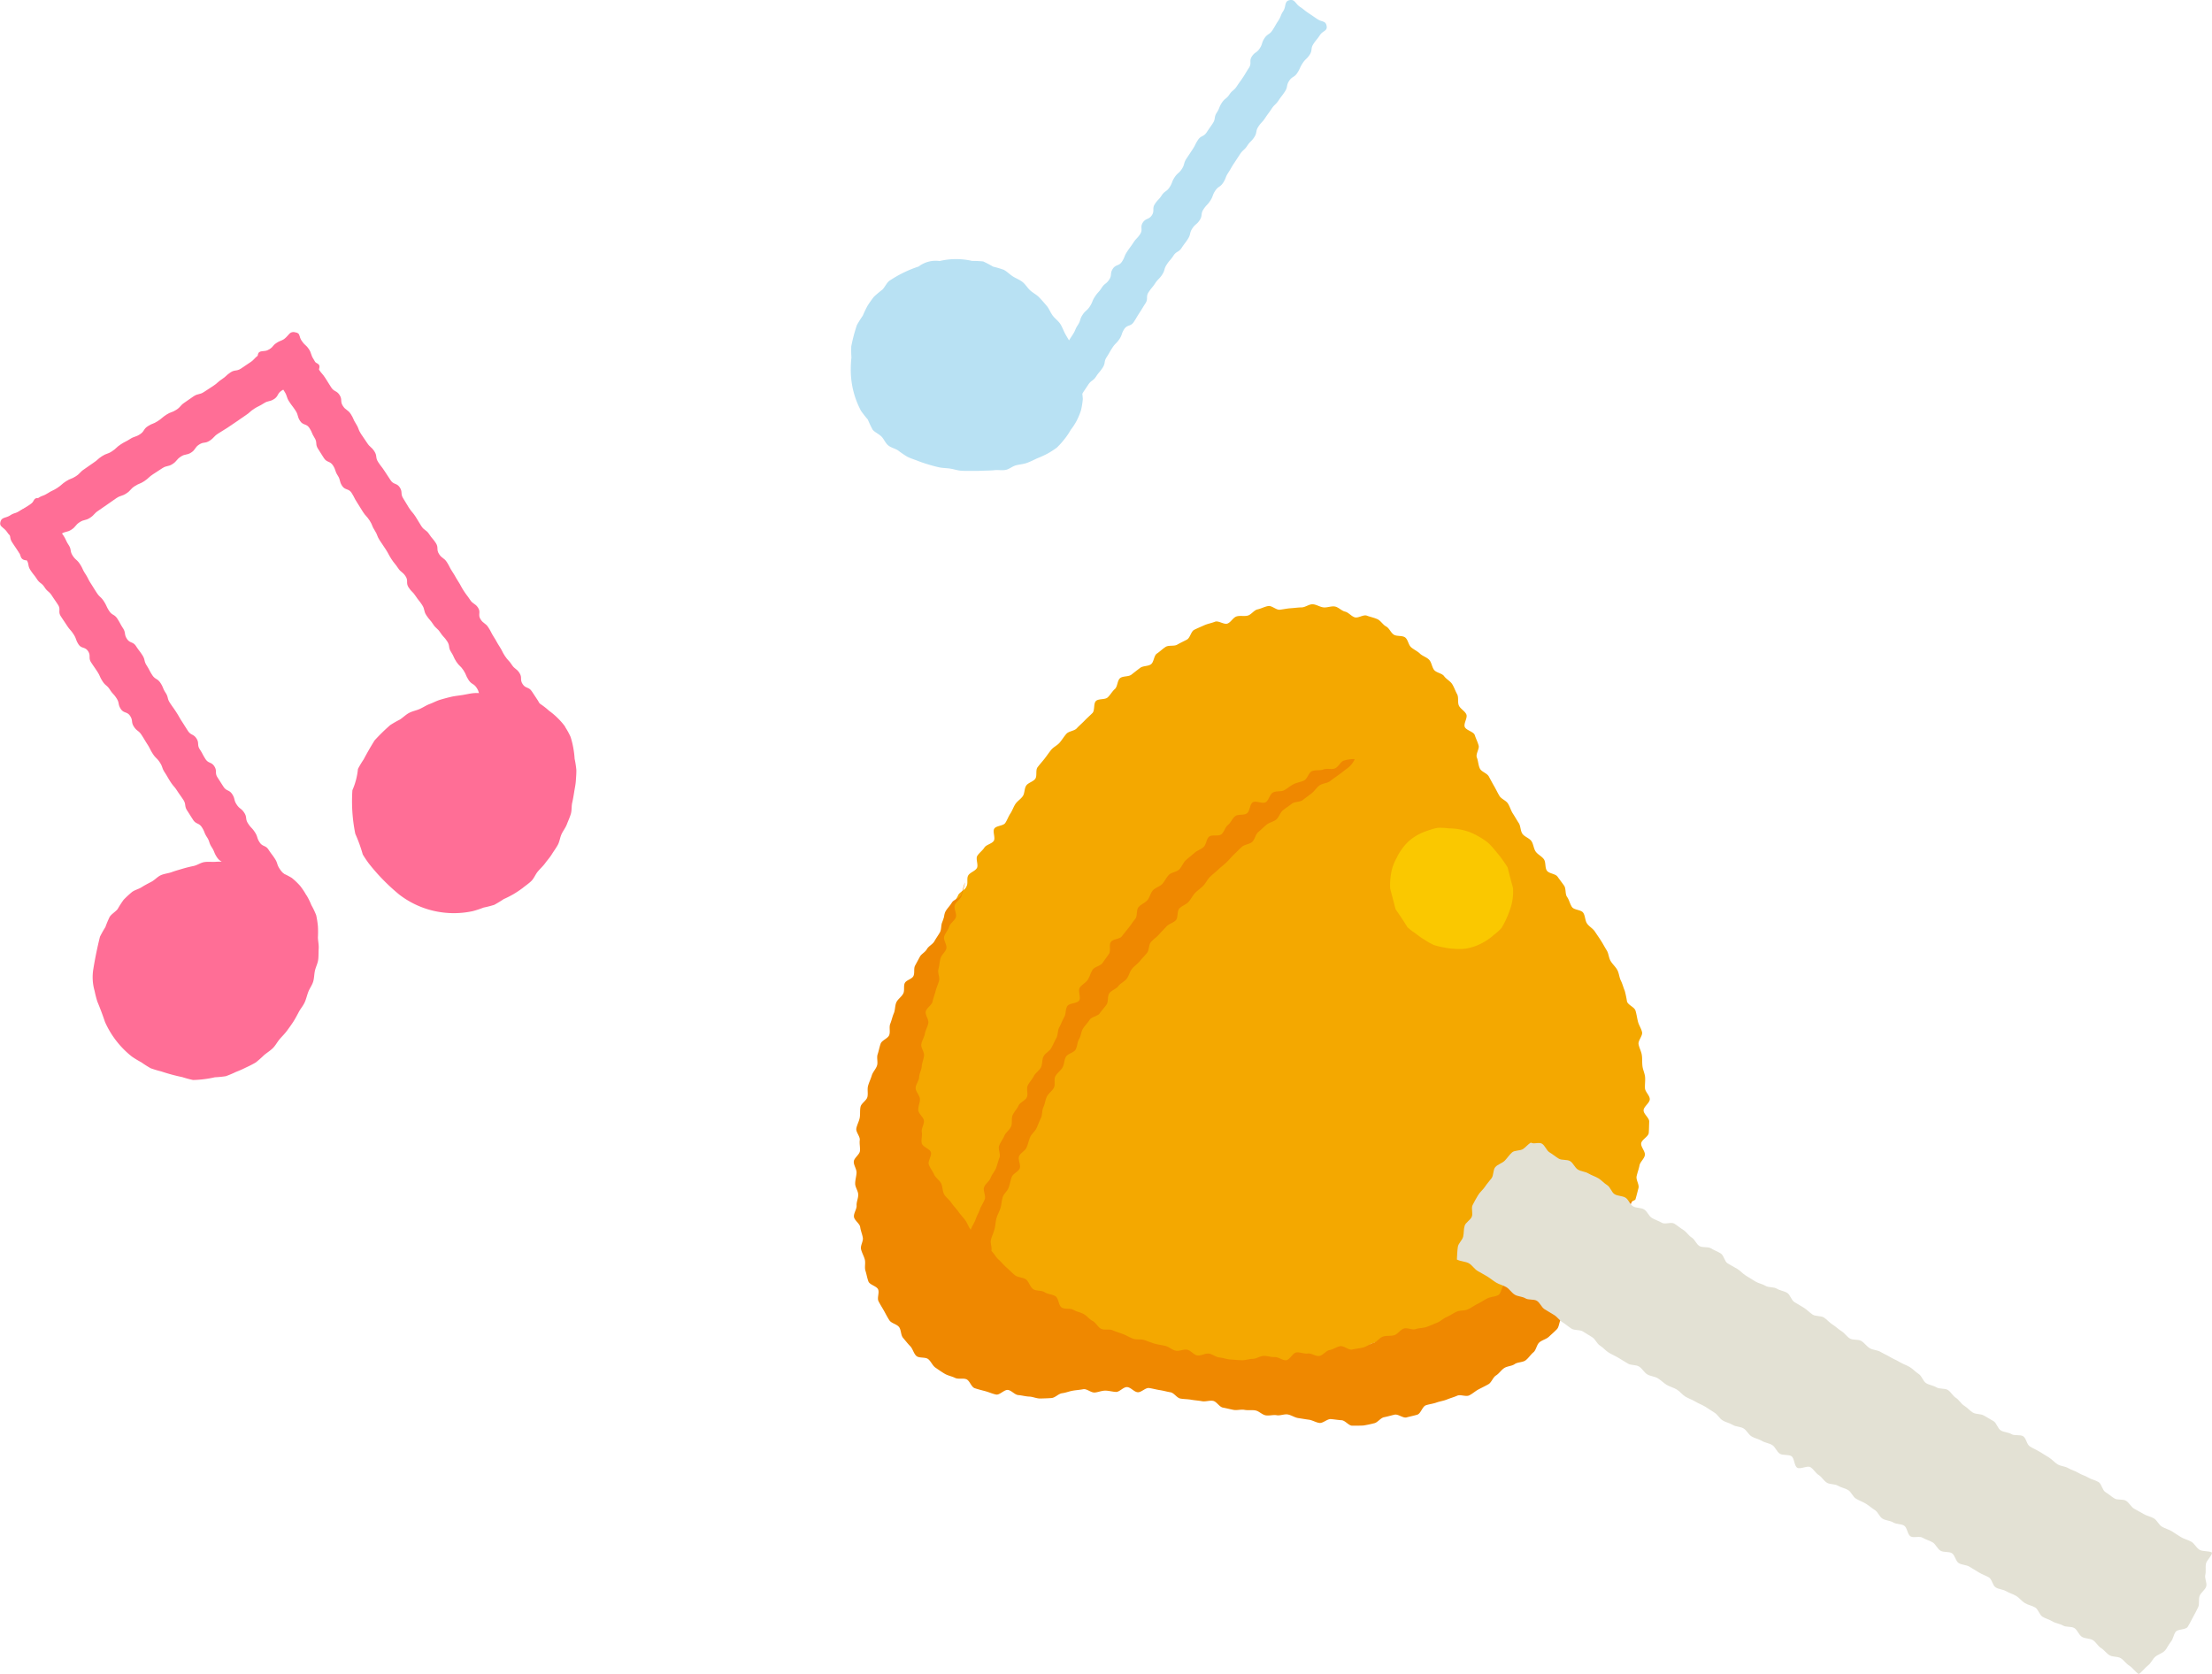 <svg xmlns="http://www.w3.org/2000/svg" xmlns:xlink="http://www.w3.org/1999/xlink" width="161.646" height="122.34" viewBox="0 0 161.646 122.34"><defs><clipPath id="a"><rect width="161.646" height="122.34" transform="translate(0 0)" fill="none"></rect></clipPath></defs><g transform="translate(0 -0.002)"><g transform="translate(0 0.002)" clip-path="url(#a)"><path d="M605.59,451.494c.381.084.337.341.726.382s.43-.357.818-.317.341.5.729.541.412-.182.8-.142.4-.046.786-.006.39.024.779.064.381.109.77.149.383.1.771.136.38.12.769.16.4-.056.787-.015.359.33.747.37.4-.074.789-.034.4-.1.792-.055.387.055.776.1.374.1.734-.056.452-.083.71-.4.166-.391.425-.705.39-.207.649-.522.491-.383.462-.789c-.04-.556-.432-.437-.63-.959.263-.049.378-.146.638-.2s.521-.107.78-.17.529-.085.785-.156.579.069.834-.008.533-.107.786-.191.438-.379.689-.47.564-.027.812-.124.514-.169.76-.271.333-.583.576-.691.608.045.849-.068.436-.33.674-.448.41-.371.646-.494.661.1.894-.031.359-.46.59-.592.428-.329.655-.466.477-.246.7-.387.556-.13.777-.274.349-.447.568-.6.287-.526.5-.677.644-.021.857-.176.4-.367.609-.525.271-.529.478-.69.646-.052.85-.216.352-.425.552-.591.3-.481.5-.651.5-.245.7-.416c.208-.185.346-.428.534-.6.207-.19.618-.207.8-.381.077-.26.154-.569.223-.832s-.194-.6-.135-.87.159-.516.209-.784.354-.491.394-.76-.3-.585-.27-.856.532-.493.554-.765.02-.55.033-.822-.415-.554-.411-.827.459-.545.453-.818-.337-.532-.352-.8.032-.544.008-.816-.159-.526-.192-.8-.005-.543-.047-.813-.187-.514-.237-.783.314-.619.255-.885-.233-.508-.3-.773-.1-.538-.18-.8-.536-.4-.619-.663a7.473,7.473,0,0,0-.165-.785c-.1-.235-.162-.5-.288-.752-.116-.232-.126-.533-.26-.777-.126-.229-.347-.415-.487-.653s-.139-.54-.284-.774-.266-.466-.414-.7-.3-.446-.449-.674-.422-.363-.575-.589-.126-.563-.28-.787-.664-.194-.818-.416-.2-.513-.358-.734-.065-.611-.221-.832-.321-.432-.477-.653-.623-.22-.778-.439-.066-.614-.22-.833-.448-.345-.6-.564-.161-.546-.314-.766-.5-.311-.654-.531-.124-.57-.272-.792-.28-.463-.426-.686-.216-.5-.358-.728-.485-.337-.622-.562-.255-.483-.387-.71-.264-.478-.388-.708c-.133-.246-.541-.345-.654-.578-.124-.254-.124-.565-.221-.8-.11-.266.2-.65.125-.89-.071-.262-.2-.51-.281-.762s-.641-.348-.733-.6.222-.664.119-.908-.426-.4-.542-.639-.005-.607-.133-.839-.219-.51-.36-.735-.438-.367-.591-.583-.561-.245-.727-.452-.182-.543-.361-.739-.483-.271-.675-.455-.44-.291-.644-.463-.228-.566-.443-.723-.6-.062-.822-.2-.331-.476-.566-.6-.393-.424-.637-.534-.522-.163-.773-.257-.625.2-.882.122-.447-.357-.709-.417-.482-.329-.748-.373-.555.093-.823.065-.523-.216-.792-.228-.539.224-.809.228-.526.044-.8.062-.521.076-.79.108-.585-.314-.852-.269-.516.188-.78.245-.456.384-.717.453-.557-.019-.816.061-.413.431-.668.522-.657-.236-.908-.135-.527.144-.774.254-.5.216-.741.334-.3.593-.538.719-.475.234-.709.369-.61.019-.84.161-.419.342-.645.491-.214.629-.435.784-.576.1-.793.265-.422.324-.634.491-.62.085-.828.257-.179.617-.382.794-.327.43-.526.612-.66.075-.855.262-.068.692-.259.883-.387.36-.574.555-.388.362-.57.56-.578.2-.756.4-.315.435-.49.641-.452.322-.622.531-.318.433-.485.646-.349.412-.511.627-.018.631-.168.843-.509.279-.658.492-.105.561-.253.776-.4.36-.542.576-.222.478-.367.694-.228.473-.372.69-.656.193-.8.411.1.685-.043.9-.545.27-.685.49-.377.38-.515.6.1.678-.034.9-.492.309-.628.531.006.575-.128.8c-.091.292-.547.411-.633.7-.224.443-.317.38-.564.81s-.243.438-.481.874c-.208.381.255.626.057,1.012s-.255.357-.453.744-.563.2-.762.585.216.6.017.986-.535.214-.734.6-.319.361-.448.776a3.017,3.017,0,0,0-.194.8c-.043.393.362.438.319.831s-.3.366-.339.759.108.41.066.8-.176.379-.219.772-.2.376-.242.77-.089.388-.132.782.49.452.447.845-.155.381-.2.775.052.4.01.8-.1.387-.144.781-.349.36-.392.754.139.413.1.807-.147.382-.19.776.191.419.148.812,0,.4-.038.793-.255.371-.3.765-.185.4-.064.774.045.47.31.766.471.112.735.408.042.495.306.791.566.027.83.324.177.375.441.671.3.267.562.563.353.217.618.513.155.393.419.689.222.334.486.63.112.433.376.729.221.335.486.631.41.167.674.463.456.126.72.422.345.225.609.521.252.308.516.6.03.506.295.8.15.468.481.688a2.287,2.287,0,0,0,.77.3c.373.128.468-.149.841-.021s.324.27.7.4.405.034.778.162.439-.064.812.064.33.253.7.38.3.355.668.483.376.118.75.246.358.172.731.3.409.023.782.151.414.008.787.136.328.259.7.387.335.239.708.367.432-.045.805.083.333.246.706.374.445-.15.831-.064.351.218.736.3" transform="translate(-518.661 -351.173)" fill="#f4a800"></path><path d="M575.388,542.754c.243-.046.54.261.82.24.25-.019.495-.136.772-.137.254,0,.507.081.781.094.256.012.546-.376.817-.353s.491.345.76.375.571-.342.838-.306.518.112.784.152.516.115.781.158.464.413.727.459.527.038.789.085.525.059.786.108.551-.073.812-.024.454.441.714.49.516.117.776.167.548-.049.808,0,.54-.006.8.043.483.309.742.356.549-.052.808-.007.555-.1.813-.055.5.224.761.263.526.086.784.12.514.207.772.236.568-.3.825-.281.526.068.782.082c.273.015.526.4.78.4.276,0,.553,0,.8-.012a7.427,7.427,0,0,0,.794-.164c.265-.045.472-.39.732-.442s.514-.128.773-.188.62.271.877.2.529-.123.784-.2.371-.6.624-.685.522-.11.772-.2.522-.123.768-.224.507-.169.75-.277.637.093.877-.023.449-.315.685-.439.485-.243.717-.374.328-.5.555-.641.378-.394.6-.541.551-.138.768-.292.585-.116.8-.278.362-.413.567-.581.234-.548.433-.724.506-.233.7-.416.4-.359.583-.548.156-.583.336-.779.6-.178.77-.38.4-.368.562-.576.358-.4.517-.617.348-.415.5-.634.335-.427.478-.651.131-.551.266-.781.2-.5.331-.732.322-.434.441-.672.365-.421.475-.664-.174-.656-.072-.9.237-.472.33-.721.251-.471.336-.723.19-.4.266-.658c-.182.173-.38.214-.6.405-.192.169-.226.547-.443.729-.2.166-.6.1-.82.277-.2.163-.241.555-.463.724s-.4.36-.624.525-.548.156-.774.316-.5.223-.723.378-.541.149-.77.3-.437.3-.668.451-.4.37-.631.513-.51.189-.745.329-.361.442-.6.578-.32.527-.559.66-.677-.117-.917.012-.251.68-.492.8-.548.118-.791.239-.466.279-.711.4-.464.287-.711.4-.568.058-.816.168-.469.278-.719.384-.456.318-.707.419-.5.211-.755.308-.553.069-.808.161-.615-.125-.872-.038-.435.4-.693.483-.558.02-.818.1-.449.392-.71.464-.492.269-.754.336-.54.089-.8.15-.62-.3-.885-.245-.5.233-.767.283-.482.389-.749.432-.581-.216-.849-.179-.554-.11-.823-.079-.487.546-.756.57-.563-.247-.833-.23-.542-.1-.812-.086-.533.215-.8.218-.542.109-.813.1-.542-.041-.812-.054-.534-.128-.8-.149-.515-.255-.784-.284-.562.172-.831.134-.484-.372-.751-.418-.568.127-.833.072-.485-.284-.748-.347-.526-.094-.787-.166-.5-.184-.76-.265-.56-.007-.817-.1-.484-.237-.737-.335-.509-.17-.758-.277-.594.006-.84-.109-.38-.452-.622-.575-.41-.367-.648-.5-.517-.169-.751-.308-.632-.028-.862-.171-.225-.679-.453-.826-.567-.14-.792-.293-.626-.074-.847-.231-.3-.537-.513-.7-.594-.141-.806-.309-.408-.385-.615-.56-.385-.408-.587-.588-.33-.444-.525-.631c.06-.261-.1-.563-.032-.821s.191-.506.26-.764.071-.539.144-.8.215-.5.293-.753.082-.539.164-.792.348-.45.434-.7.134-.521.224-.772.492-.387.587-.636-.15-.631-.051-.879.447-.4.55-.641.155-.514.262-.758.359-.423.469-.666.2-.492.316-.733.066-.56.184-.8.132-.533.254-.77.383-.4.508-.639-.014-.617.114-.85.386-.4.518-.631.115-.554.25-.784.563-.289.7-.516.122-.554.263-.78.144-.546.288-.769.341-.42.488-.642.585-.252.735-.472.339-.414.492-.632.053-.62.209-.835.494-.3.652-.517.453-.327.614-.539.217-.506.381-.716.409-.358.575-.565.356-.4.525-.6.119-.6.29-.8.415-.351.588-.552.371-.387.546-.586.509-.262.687-.459.074-.658.254-.853.482-.284.664-.477.3-.46.479-.651.417-.343.6-.531.3-.458.489-.644.409-.352.6-.536.413-.346.605-.528.36-.4.554-.582.382-.381.577-.558.557-.185.753-.36.242-.54.44-.712.4-.369.6-.539.52-.221.721-.388.284-.506.486-.671.443-.317.646-.479.6-.114.806-.273.432-.328.636-.483c.223-.17.367-.421.571-.572.228-.169.56-.165.763-.311.236-.171.448-.329.646-.468.253-.177.451-.355.636-.481a1.644,1.644,0,0,0,.544-.678,2.486,2.486,0,0,0-.816.12c-.217.06-.37.474-.666.574-.231.077-.552-.034-.827.071-.234.09-.561.01-.825.123-.235.1-.322.563-.578.684-.233.109-.513.138-.763.266-.231.118-.433.3-.677.438-.229.125-.59.032-.829.172s-.286.549-.521.7-.72-.138-.951.014-.2.649-.43.807-.627.039-.848.2-.311.475-.529.642-.271.513-.484.685-.69,0-.9.177-.2.581-.41.761-.483.259-.684.444-.418.336-.615.524-.283.474-.476.666-.561.2-.751.393-.3.459-.481.659-.5.267-.686.47-.227.517-.406.722-.472.3-.648.511-.064.642-.236.853-.312.432-.48.646-.337.413-.5.629-.64.19-.8.409.008.669-.15.89-.313.432-.468.655-.565.262-.717.488-.209.506-.358.734-.441.355-.587.585.1.7-.039.929-.733.182-.872.415-.088.573-.225.807-.22.492-.354.729-.09.563-.221.8-.236.48-.365.719-.44.373-.566.613-.071.566-.194.808-.4.4-.521.641-.325.439-.443.683.048.616-.067.862-.493.362-.606.609-.319.446-.43.694-.006.584-.115.832-.38.421-.486.671-.278.467-.381.718.121.63.02.881-.153.515-.252.767-.3.459-.393.712-.384.429-.479.683.143.625.05.88-.26.475-.351.731-.232.487-.32.744-.267.495-.354.752c-.176-.207-.257-.507-.419-.715s-.348-.408-.5-.624-.357-.406-.5-.63-.4-.393-.528-.623-.1-.557-.22-.794-.406-.406-.511-.65-.3-.47-.388-.72.232-.645.154-.9-.6-.391-.665-.65.05-.569,0-.831.19-.571.153-.836-.387-.491-.411-.758.132-.546.12-.814-.311-.531-.312-.8.244-.534.254-.8.172-.522.192-.791.139-.516.168-.784-.241-.565-.2-.831.216-.507.26-.772.2-.5.25-.768-.24-.592-.184-.856.432-.451.492-.713.158-.508.223-.769.185-.5.254-.761-.117-.583-.046-.843.079-.533.153-.792.349-.454.425-.712-.233-.627-.156-.885.289-.472.368-.729.408-.434.487-.691-.164-.611-.084-.868.425-.428.5-.685.183-.718.263-.974c-.133.221-.195.731-.326.953s-.516.293-.646.515-.327.406-.456.629-.1.536-.228.76-.062.556-.188.78-.281.431-.406.656-.427.352-.55.578-.4.342-.513.557-.234.431-.349.647-.009.549-.123.766-.512.286-.624.5,0,.549-.115.767c-.117.243-.4.41-.507.652s-.078.556-.184.8-.158.517-.259.762.017.583-.079.83-.532.372-.623.622-.134.524-.22.776.035.576-.046.829-.308.466-.383.721-.2.5-.271.758.013.557-.049.815-.44.453-.5.712-.013.55-.062.811-.2.515-.247.777.286.587.251.85.04.54.012.8-.428.5-.448.765.211.551.2.816-.1.533-.1.8.216.531.223.8-.135.538-.118.8-.22.558-.194.822.42.491.456.753.145.511.192.772-.189.581-.131.84.206.5.275.758-.033.572.049.825.124.534.218.782.6.334.706.577-.089.63.031.867.27.469.4.7.251.481.4.7.538.274.7.487.12.585.292.788.341.421.527.612.248.533.446.711.653.065.863.231.315.475.536.626.444.31.676.446.514.182.754.3.578,0,.826.1.354.566.609.653.522.151.782.221.514.19.779.243.6-.372.869-.334.489.352.759.374.53.1.8.11.54.148.811.14.544-.014.814-.035.507-.318.776-.352.514-.139.781-.185.528-.057.793-.114" transform="translate(-496.207 -441.231)" fill="#ef8800"></path><path d="M953.222,756.155c.018-.264.028-.661.07-.927s.326-.484.389-.745.028-.547.11-.8.421-.41.521-.659-.059-.6.057-.846.259-.473.39-.706.364-.406.509-.629.328-.418.488-.631.1-.612.274-.814.5-.279.688-.467.336-.433.536-.607.6-.1.817-.255.329-.323.555-.461c.23.14.586-.059.815.081s.328.5.557.636.438.316.667.455.6.044.833.183.339.477.569.617.541.145.771.285.5.215.729.354.411.36.641.5.313.521.542.661.562.112.791.251.328.5.557.636.578.085.808.225.336.482.566.622.5.215.729.354.678-.079.907.06.433.324.663.463.379.412.609.552.336.483.566.623.612.028.842.168.487.234.717.374.275.584.5.723.469.263.7.4.41.361.64.5.457.283.687.423.518.183.748.322.59.065.819.205.528.167.758.306.3.537.533.676.462.276.692.415.412.358.642.5.586.071.816.211.4.374.632.514.423.34.652.48.386.4.616.54.605.04.835.18.392.391.621.531.552.127.782.266.482.242.712.382.485.238.715.377.5.219.726.359.412.358.642.5.308.528.538.668.527.169.757.308.6.051.829.19.364.437.593.577.368.43.6.57.407.366.637.505.581.08.811.22.467.267.7.407.3.539.531.679.55.13.78.27.621.014.851.154.262.6.492.744.48.246.71.385.457.283.687.423.407.366.637.505.546.137.776.276.506.2.736.343.5.209.732.349.517.185.746.325.269.592.5.732.432.325.661.465.612.028.842.168.362.44.592.58.476.253.705.393.52.181.749.32.349.462.578.6.506.2.736.342.449.3.679.436.514.19.744.33.361.442.59.582.685.066.915.206c-.018.264-.408.568-.45.834s.02.532-.043.793.148.6.066.852-.381.434-.48.682.008.591-.108.832-.243.489-.374.722-.247.49-.393.714-.716.148-.876.361-.178.527-.352.728-.268.477-.455.665-.486.258-.686.431-.306.468-.519.625-.462.5-.688.637c-.23-.14-.47-.483-.7-.622s-.387-.4-.617-.539-.585-.073-.815-.213-.393-.389-.623-.529-.365-.436-.594-.575-.568-.1-.8-.241-.325-.5-.554-.641-.6-.047-.831-.186-.534-.157-.764-.3-.505-.2-.735-.344-.3-.536-.534-.675-.52-.18-.75-.319-.4-.38-.628-.52-.5-.206-.734-.346-.543-.141-.773-.281-.267-.6-.5-.735-.5-.218-.726-.358l-.689-.42c-.23-.14-.554-.124-.784-.264s-.275-.583-.5-.723-.6-.043-.833-.182-.344-.47-.573-.61-.507-.2-.737-.34-.653.038-.882-.1-.238-.644-.468-.784-.573-.093-.8-.233-.547-.135-.777-.275-.332-.49-.561-.63-.43-.327-.66-.467-.492-.226-.722-.366-.335-.484-.565-.624-.519-.182-.749-.321-.58-.081-.81-.22-.372-.423-.6-.563-.368-.43-.6-.57-.737.177-.967.038-.2-.708-.429-.847-.608-.036-.838-.175-.329-.494-.559-.634-.528-.166-.758-.306-.518-.183-.748-.323-.359-.445-.588-.585-.558-.117-.788-.257-.514-.19-.744-.33-.367-.431-.6-.571-.449-.3-.679-.437-.49-.23-.719-.37-.495-.222-.724-.362-.4-.38-.628-.519-.508-.2-.738-.339-.421-.343-.651-.483-.541-.145-.771-.285-.366-.433-.6-.573-.583-.076-.813-.215l-.689-.419c-.23-.14-.482-.243-.711-.383s-.405-.369-.635-.509-.341-.475-.571-.614-.456-.285-.686-.424-.594-.059-.823-.2-.43-.328-.66-.468-.389-.4-.619-.535l-.69-.417c-.23-.14-.338-.479-.568-.618s-.605-.04-.835-.18-.551-.128-.781-.268-.381-.409-.611-.548-.512-.193-.742-.333-.437-.317-.666-.457-.471-.261-.7-.4-.383-.4-.613-.545-.668-.149-.9-.289" transform="translate(-846.758 -664.109)" fill="#e3e1d4"></path><path d="M910.8,548.812a27.72,27.72,0,0,0-.855-1.292,223.034,223.034,0,0,0-.394-1.5,4.434,4.434,0,0,1,.019-.775,4.211,4.211,0,0,1,.14-.76,4,4,0,0,1,.305-.707,3.863,3.863,0,0,1,.392-.66,3.92,3.92,0,0,1,.508-.583,4,4,0,0,1,.642-.45,4.054,4.054,0,0,1,.72-.306,4.264,4.264,0,0,1,.756-.213,4.535,4.535,0,0,1,.783.04,4.588,4.588,0,0,1,.773.068,4.8,4.8,0,0,1,.755.2,4.931,4.931,0,0,1,.7.343,5,5,0,0,1,.65.434,5.175,5.175,0,0,1,.528.575,9.5,9.5,0,0,1,.912,1.24,49.983,49.983,0,0,0,.393,1.5,4.419,4.419,0,0,1-.025.774,4.155,4.155,0,0,1-.178.748,7.113,7.113,0,0,1-.633,1.394,4,4,0,0,1-.572.516,3.925,3.925,0,0,1-.622.459,4.023,4.023,0,0,1-.7.345,4.232,4.232,0,0,1-.757.2,4.483,4.483,0,0,1-.782.009,4.633,4.633,0,0,1-.771-.1,4.806,4.806,0,0,1-.759-.185,4.988,4.988,0,0,1-.678-.386,4.919,4.919,0,0,1-.633-.445,5.063,5.063,0,0,1-.623-.476" transform="translate(-807.959 -481.071)" fill="#fac800"></path><path d="M76.314,566.066a5,5,0,0,1,.361.727,5.649,5.649,0,0,1,.353.741,6.547,6.547,0,0,1,.126.81,7.542,7.542,0,0,1,0,.816c.008.268.074.54.056.815s0,.548-.037.82-.174.521-.235.787-.052.55-.132.811-.256.488-.354.742-.154.526-.267.773-.3.458-.429.7-.252.482-.4.711-.309.448-.468.665-.359.408-.533.613-.3.461-.493.65-.431.337-.638.507a7.658,7.658,0,0,1-.612.541,7.721,7.721,0,0,1-.714.367,7.592,7.592,0,0,1-.731.324,7.767,7.767,0,0,1-.743.313,7.7,7.7,0,0,1-.8.079,7.7,7.7,0,0,1-.79.139,7.842,7.842,0,0,1-.806.06,7.967,7.967,0,0,1-.785-.211,13.312,13.312,0,0,1-1.534-.415,7.794,7.794,0,0,1-.773-.232,7.717,7.717,0,0,1-.68-.431,7.719,7.719,0,0,1-.691-.419,6.684,6.684,0,0,1-1.967-2.526,22.924,22.924,0,0,0-.563-1.5,7.658,7.658,0,0,1-.2-.778,3.605,3.605,0,0,1-.092-1.6,28.378,28.378,0,0,1,.485-2.36,7.824,7.824,0,0,1,.394-.7,7.761,7.761,0,0,1,.313-.748c.145-.223.413-.36.582-.569a7.744,7.744,0,0,1,.44-.683,7.752,7.752,0,0,1,.593-.551c.206-.167.5-.221.726-.368s.47-.268.717-.4.431-.362.686-.476.539-.131.8-.227.521-.166.786-.245.528-.143.8-.2.515-.241.787-.285.559,0,.832-.021.551,0,.825-.008.55-.012.823,0,.543.082.813.122a8.115,8.115,0,0,1,.809.133,7.492,7.492,0,0,1,.823.14,6.141,6.141,0,0,1,.723.413,5.592,5.592,0,0,1,.746.377,5.064,5.064,0,0,1,.606.578,4.949,4.949,0,0,1,.46.694" transform="translate(-53.922 -500.652)" fill="#ff6e96"></path><path d="M23.069,357.2c-.077.387-.361.24-.692.456s-.271.309-.6.524-.34.2-.671.419-.372.487-.758.4-.157-.453-.377-.791-.165-.374-.385-.712-.429-.2-.649-.54-.048-.45-.268-.788-.374-.237-.594-.575-.119-.4-.339-.742-.155-.38-.375-.718-.185-.361-.4-.7-.323-.271-.543-.609-.353-.251-.573-.589-.153-.382-.373-.72-.128-.4-.348-.736-.151-.383-.371-.721-.422-.206-.642-.544-.214-.341-.434-.679-.058-.444-.278-.781-.235-.328-.455-.667-.264-.31-.483-.647-.2-.35-.421-.688-.137-.392-.357-.73-.293-.291-.513-.629-.183-.362-.4-.7-.206-.347-.426-.685-.337-.262-.557-.6-.055-.445-.275-.783-.466-.178-.686-.516-.085-.426-.3-.764-.273-.3-.493-.642-.318-.274-.538-.613-.166-.374-.386-.712-.23-.332-.45-.67,0-.479-.223-.818-.483-.167-.7-.505-.138-.391-.359-.73-.267-.307-.488-.646-.226-.334-.446-.673.018-.493-.2-.831-.229-.333-.449-.671-.317-.275-.537-.614-.338-.261-.559-.6-.253-.317-.473-.655-.076-.432-.3-.771-.367-.243-.587-.581-.227-.334-.447-.673-.068-.438-.288-.777-.658-.29-.579-.687.382-.293.713-.508.391-.123.723-.339.374-.15.706-.366.252-.632.638-.546.289.342.509.68.025.465.245.8.278.3.5.639.35.253.57.591.171.37.391.708.073.434.293.772.31.28.53.618.171.37.391.708.183.362.4.7.212.343.432.682.3.285.521.623.171.37.391.708.381.233.6.571.191.356.411.694.068.437.287.775.443.193.663.531.244.322.464.66.1.418.316.756.186.36.406.7.377.236.6.574.156.38.376.718.1.413.324.751.235.328.455.666.2.352.419.69.214.342.434.68.405.218.625.556.026.464.246.8.19.358.41.7.432.2.652.538.012.474.232.812.216.341.436.679.419.209.639.547.1.414.323.753.335.263.555.6.057.444.277.783.278.3.5.639.125.4.345.738.432.2.652.538.244.323.464.661.127.4.347.737.293.291.513.629-.025.5.2.836.346.256.566.594.185.361.405.7a2.308,2.308,0,0,0,.531.6c.327.312.521.346.442.743" transform="translate(0 -289.602)" fill="#ff6e96"></path><path d="M245.116,455.917a5.179,5.179,0,0,1,.4.725,5.805,5.805,0,0,1,.2.8,6.5,6.5,0,0,1,.1.808,7.216,7.216,0,0,1,.125.8c.008.268-.018.538-.036.812s-.077.531-.119.8-.085.53-.147.8-.022.555-.1.817-.195.51-.292.764-.276.473-.389.72-.14.539-.269.777-.3.462-.44.691-.331.436-.489.654-.365.4-.539.61-.273.493-.463.682-.431.346-.638.516a7.254,7.254,0,0,1-.678.453,7.62,7.62,0,0,1-.712.361,7.986,7.986,0,0,1-.689.418,7.605,7.605,0,0,1-.78.2,7.9,7.9,0,0,1-.768.255,6.537,6.537,0,0,1-5.386-1.2,14.6,14.6,0,0,1-2.226-2.272,7.9,7.9,0,0,1-.448-.667,10.767,10.767,0,0,0-.545-1.508,11.977,11.977,0,0,1-.212-3.184,5.042,5.042,0,0,0,.406-1.558,7.87,7.87,0,0,1,.415-.693,23.185,23.185,0,0,1,.8-1.39,13.759,13.759,0,0,1,1.149-1.123,7.983,7.983,0,0,1,.7-.4c.227-.147.423-.352.67-.485s.522-.174.776-.288.478-.271.739-.367.5-.232.768-.311.532-.151.8-.213.546-.086.818-.13.544-.112.817-.137.555.01.829,0,.552.021.824.037.562-.038.831,0a8.288,8.288,0,0,1,.815.163,7.261,7.261,0,0,1,.8.227,6.263,6.263,0,0,1,.759.35,5.473,5.473,0,0,1,.658.513,4.959,4.959,0,0,1,.632.536,4.873,4.873,0,0,1,.547.631" transform="translate(-203.824 -402.8)" fill="#ff6e96"></path><path d="M191.616,248.555c-.077.387-.249.3-.58.511s-.358.174-.689.39-.4.1-.735.32-.255.728-.641.642-.25-.431-.47-.769-.244-.322-.464-.661-.074-.433-.294-.771-.2-.352-.419-.69-.368-.242-.588-.58-.15-.383-.37-.722-.256-.315-.475-.653-.153-.382-.373-.72-.335-.263-.555-.6-.107-.412-.327-.75-.371-.239-.592-.577-.158-.378-.378-.716-.3-.286-.52-.624-.165-.374-.385-.711-.063-.44-.283-.777-.28-.3-.5-.637-.311-.279-.531-.617-.268-.307-.488-.644-.093-.421-.312-.759-.255-.315-.475-.653-.293-.29-.513-.629,0-.479-.223-.817-.331-.266-.551-.6-.259-.313-.479-.651-.19-.358-.41-.7-.228-.333-.448-.671-.145-.387-.365-.725-.151-.383-.371-.722-.274-.3-.494-.641-.207-.347-.427-.685-.184-.362-.4-.7-.472-.175-.692-.513-.1-.416-.32-.755-.127-.4-.347-.737-.44-.195-.661-.533-.212-.344-.432-.682-.033-.46-.253-.8-.155-.381-.375-.719-.464-.18-.684-.518-.108-.411-.328-.75-.246-.322-.466-.66-.126-.4-.346-.738-.187-.36-.407-.7-.439-.2-.659-.535-.028-.464-.249-.8-.708-.259-.629-.655.469-.161.8-.376.372-.154.7-.369.3-.264.631-.48.229-.475.615-.39.183.288.4.626.36.247.58.585.128.4.348.736.148.385.368.723.266.308.486.646.209.345.429.683.4.224.616.562.023.466.243.8.353.251.573.589.162.376.382.714.14.39.36.728.232.33.452.668.312.278.532.616.056.444.276.782.249.319.468.657.223.336.443.674.452.187.672.525.029.462.249.8.2.352.419.69.264.309.484.647.2.35.421.688.352.252.572.59.266.308.486.646.018.47.238.808.35.253.57.591.177.366.4.7.2.352.418.69.191.357.411.7.245.322.465.66.366.244.586.582-.038.506.182.844.349.254.569.593.184.362.4.7.194.355.414.694.18.364.4.7.282.3.5.636.34.26.56.6.01.475.23.813.451.188.671.527.225.335.445.673.149.384.369.723.17.371.39.709.313.277.534.616.159.379.379.717.135.406.417.7.493.267.414.664" transform="translate(-149.799 -193.229)" fill="#ff6e96"></path><path d="M22.637,217.278c.387.079.238.274.454.605s.292.281.508.613.058.434.273.766.6.237.52.623-.329.254-.665.472-.358.183-.693.4-.329.228-.664.447-.4.118-.735.336-.218.4-.553.616-.416.094-.751.312-.362.177-.7.395-.3.27-.637.488-.323.236-.659.454-.327.231-.663.449-.343.206-.679.424-.281.3-.616.52-.435.065-.771.283-.242.362-.577.58-.425.08-.761.3-.268.322-.6.54-.418.09-.754.309l-.671.437c-.336.218-.3.277-.633.5s-.376.157-.711.375-.275.311-.611.529-.395.127-.73.346-.321.24-.656.458-.323.237-.658.456-.278.307-.614.525-.414.1-.75.315-.265.326-.6.544-.414.1-.75.316-.228.383-.563.6-.442.056-.777.274-.282.3-.618.521-.29.607-.682.527-.283-.357-.5-.688-.052-.438-.267-.769-.328-.259-.543-.59-.459-.292-.375-.679.3-.237.637-.455.341-.209.676-.427.341-.21.676-.428.293-.283.628-.5.386-.14.721-.358.365-.173.7-.391.3-.268.638-.486.382-.147.717-.365.281-.3.617-.519.321-.24.657-.458.3-.271.636-.489.389-.136.724-.354.3-.28.631-.5.358-.184.693-.4.393-.13.728-.348.236-.37.572-.589.381-.148.717-.366.308-.261.643-.479.388-.137.724-.356.274-.313.609-.532.323-.238.658-.456.416-.094.752-.313l.67-.437c.335-.218.3-.273.635-.492s.3-.28.631-.5.436-.064.771-.283.328-.23.664-.448.28-.3.615-.523.388-.137.724-.355.262-.332.6-.551.4-.124.687-.4.293-.445.685-.365" transform="translate(-1.055 -192.993)" fill="#ff6e96"></path><path d="M572.756,182.043a5,5,0,0,1-.458.67,5.663,5.663,0,0,1-.551.61,6.593,6.593,0,0,1-.692.443,7.564,7.564,0,0,1-.744.337c-.242.115-.484.238-.743.332s-.53.106-.8.177-.491.285-.76.335-.552-.01-.823.021-.54.024-.813.037-.54.018-.812.013-.544.01-.814-.012-.532-.116-.8-.156-.545-.035-.808-.093-.529-.132-.786-.21-.52-.164-.769-.263-.521-.178-.759-.3a7.163,7.163,0,0,1-.673-.459c-.226-.149-.52-.2-.724-.371s-.308-.461-.495-.649-.476-.3-.642-.5a7.857,7.857,0,0,1-.349-.737,7.938,7.938,0,0,1-.5-.638,6.354,6.354,0,0,1-.746-3.1,7.645,7.645,0,0,1,.047-.8,7.769,7.769,0,0,1-.013-.807,12.325,12.325,0,0,1,.411-1.559,8.091,8.091,0,0,1,.431-.685,7.659,7.659,0,0,1,.347-.724,7.811,7.811,0,0,1,.464-.657,7.617,7.617,0,0,1,.616-.52c.191-.19.3-.473.5-.639a8.677,8.677,0,0,1,2.154-1.055,2.051,2.051,0,0,1,1.532-.4,5.2,5.2,0,0,1,2.375-.009,7.825,7.825,0,0,1,.813.038,8.1,8.1,0,0,1,.72.379,7.673,7.673,0,0,1,.777.229c.235.122.427.326.653.475s.5.244.72.417.357.427.563.615.464.31.656.51.373.408.551.619.271.487.435.708.41.386.559.618.237.5.37.743.293.472.407.72.273.491.367.747.065.563.136.826.222.519.266.788a7.027,7.027,0,0,1-.007.831,6.482,6.482,0,0,1,.106.829,5.51,5.51,0,0,1-.134.826,5.06,5.06,0,0,1-.321.771,4.875,4.875,0,0,1-.453.69" transform="translate(-494.522 -150.607)" fill="#b8e1f3"></path><path d="M665.044,32.934c-.386.084-.308-.284-.638-.5s-.321-.231-.652-.448-.376-.149-.706-.366-.436-.088-.512-.476-.044-.392.177-.729.383-.231.6-.567.078-.431.3-.769.337-.261.558-.6.338-.261.559-.6.2-.352.421-.689.105-.414.327-.751.163-.375.385-.712.363-.244.585-.581.218-.339.44-.676.161-.377.382-.714.12-.4.342-.741.312-.278.533-.615.152-.382.373-.719.27-.3.491-.642.329-.266.551-.6.043-.455.265-.792.449-.187.67-.524.148-.385.37-.722.24-.325.461-.662.283-.3.5-.634-.029-.5.193-.838.437-.2.659-.532,0-.484.221-.821.282-.3.5-.634.35-.253.572-.59.146-.387.367-.724.311-.278.533-.615.11-.411.331-.748.224-.335.446-.673.182-.363.4-.7.41-.213.632-.551.232-.33.454-.668.066-.439.288-.777.15-.384.372-.722.328-.267.55-.6.323-.27.545-.607.238-.326.459-.664.206-.347.428-.685-.011-.49.211-.827.353-.251.574-.588.123-.4.345-.74.36-.246.582-.583.2-.352.422-.689.151-.384.373-.722.062-.708.456-.794.426.268.756.485.308.251.638.468.325.225.656.443.584.095.66.483-.266.338-.487.675-.256.314-.478.651-.051.449-.273.786-.3.287-.519.624-.167.373-.388.71-.372.238-.593.575-.083.428-.3.765-.245.321-.467.658-.3.287-.52.624-.24.325-.462.662-.279.3-.5.636-.076.433-.3.77-.291.291-.513.628-.307.28-.529.617l-.443.673c-.222.337-.2.351-.421.688s-.146.387-.368.724-.356.248-.578.585-.14.39-.362.727-.283.3-.5.634-.051.449-.273.786-.319.273-.54.61-.1.42-.317.757-.241.324-.463.661-.381.232-.6.569-.266.308-.487.645-.115.407-.337.744-.288.293-.51.63-.259.313-.481.65-.008.478-.23.815-.208.346-.429.683-.205.348-.427.685-.469.175-.691.512-.133.4-.355.732-.291.292-.512.629-.2.353-.42.69-.072.435-.293.772-.262.311-.483.648-.347.255-.569.592-.225.335-.447.672-.175.368-.4.7-.171.371-.393.708-.293.29-.515.627-.156.381-.378.718a2.393,2.393,0,0,0-.322.727c-.156.412-.147.575-.542.662" transform="translate(-588.505 -0.002)" fill="#b8e1f3"></path></g></g></svg>
